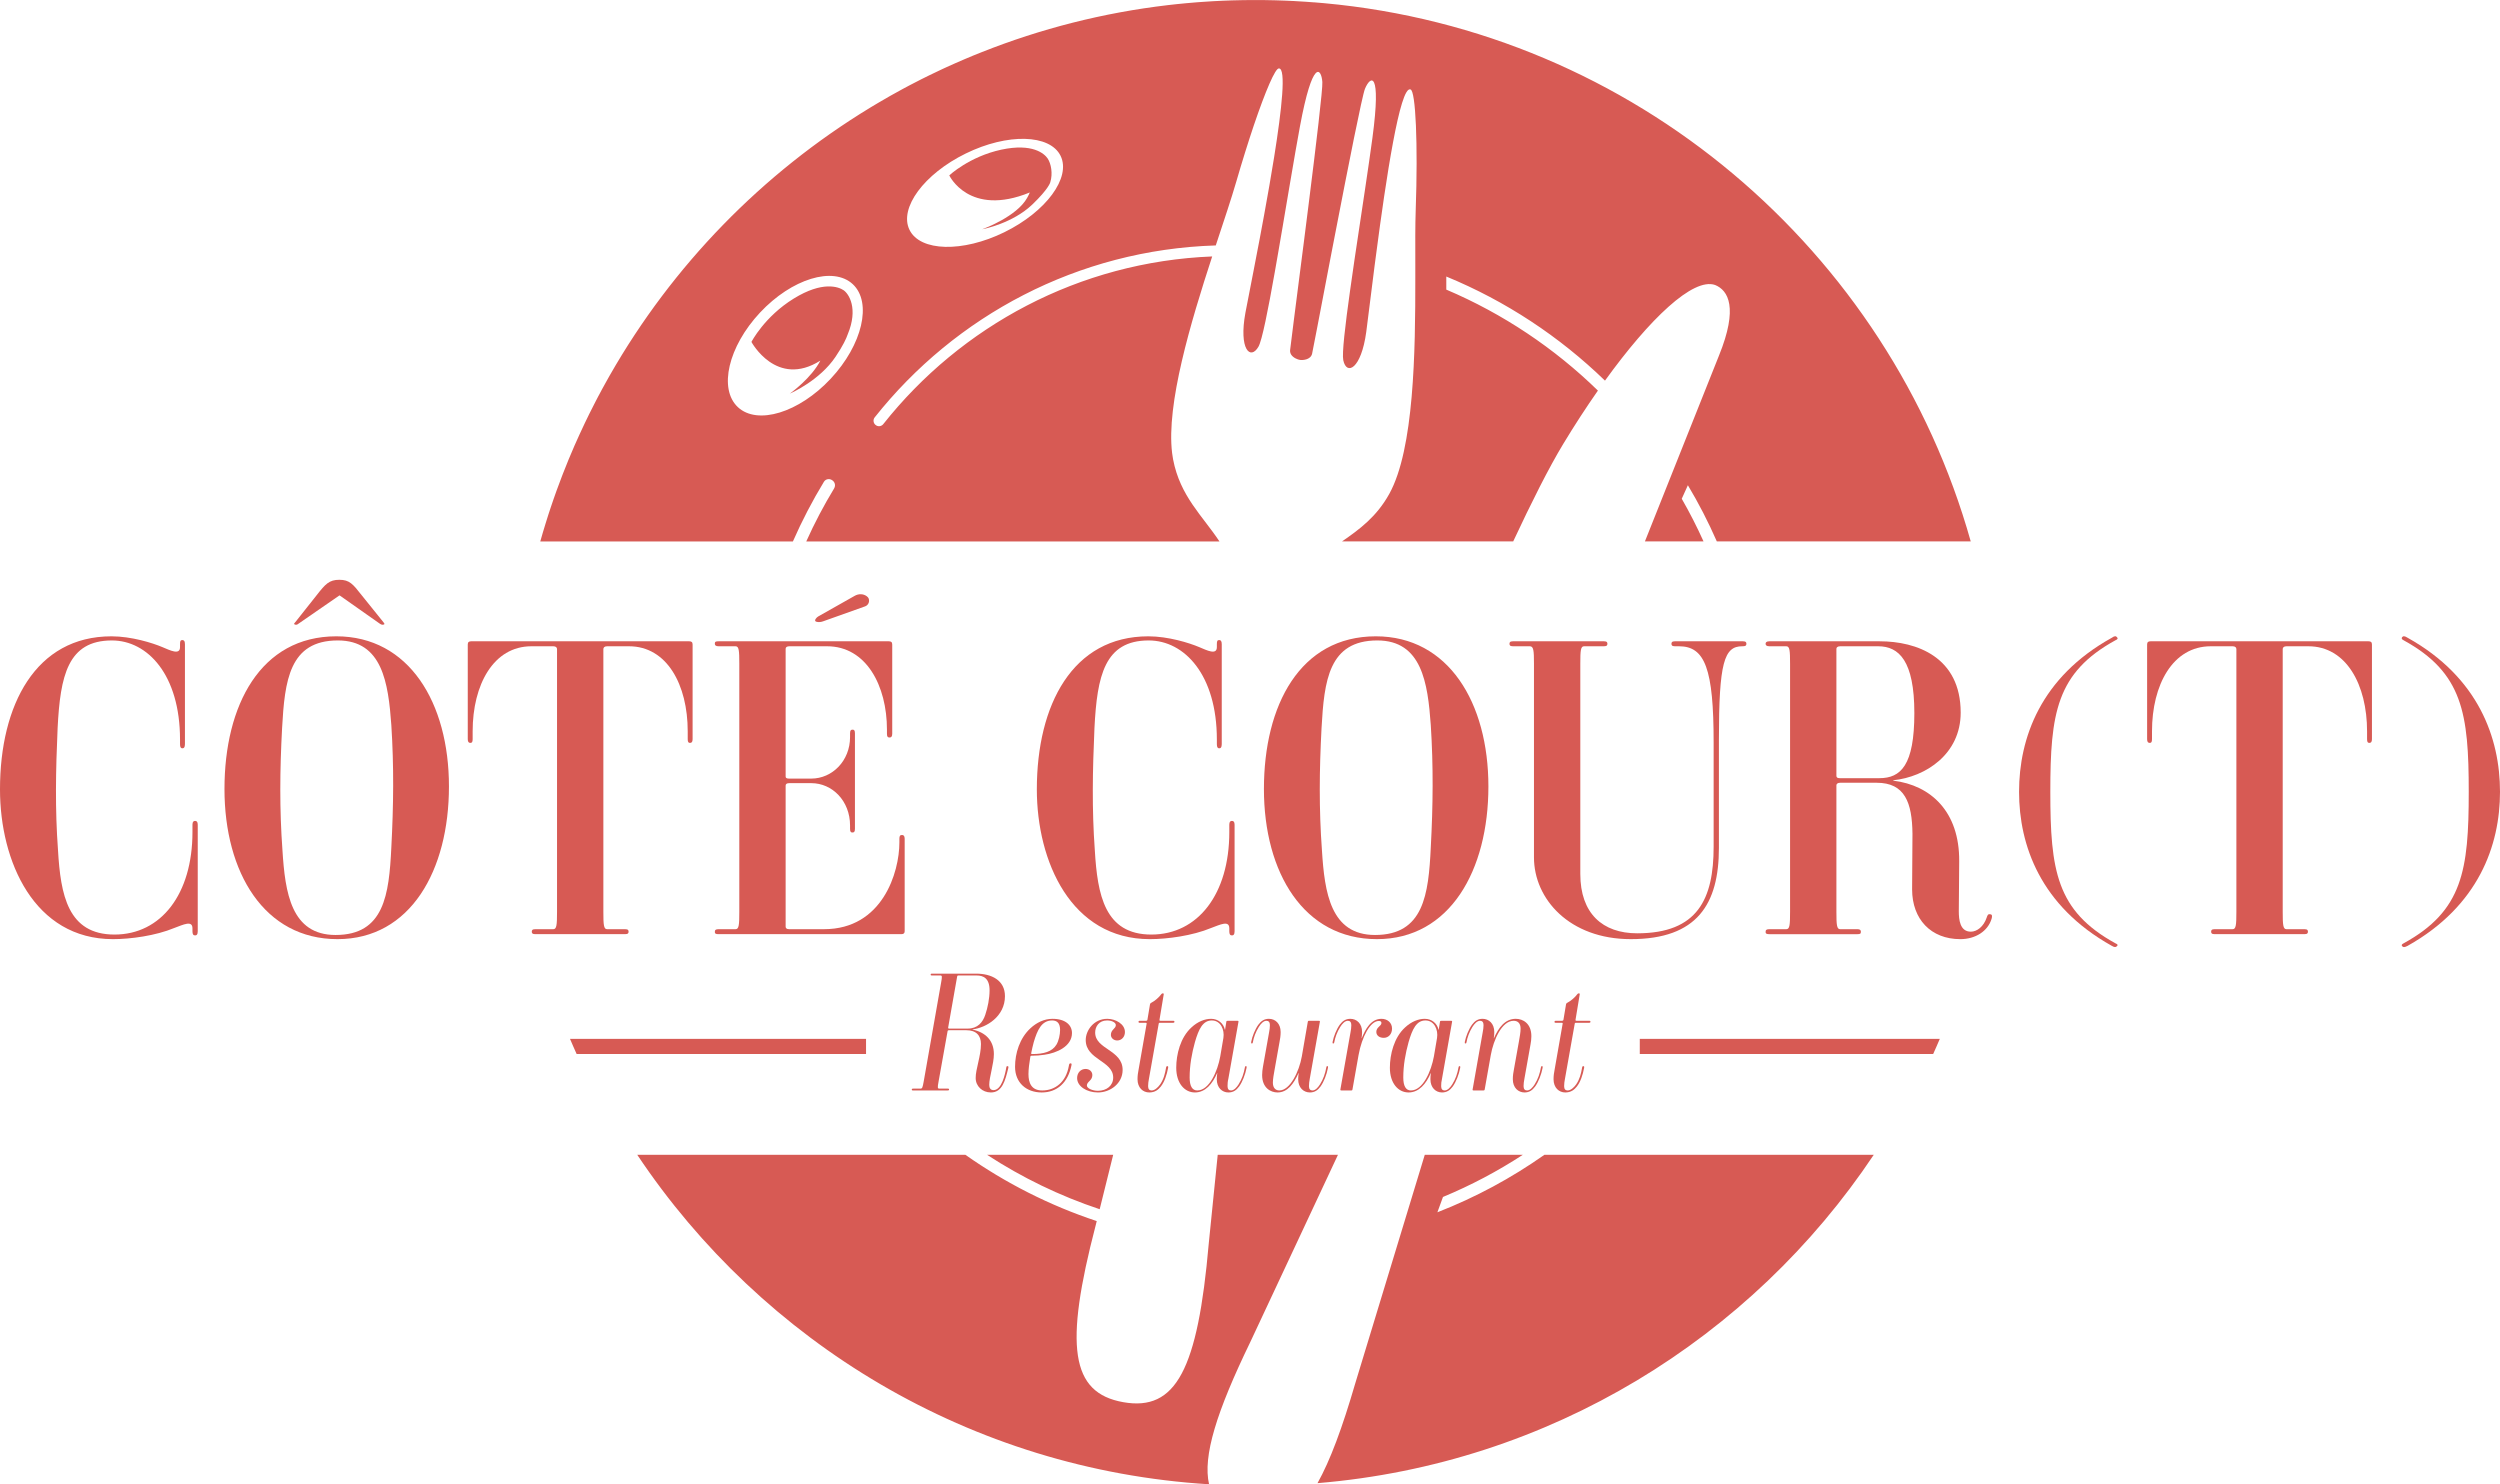 <?xml version="1.0" encoding="UTF-8"?>
<svg id="Calque_2" data-name="Calque 2" xmlns="http://www.w3.org/2000/svg" viewBox="0 0 823.92 489.17">
  <defs>
    <style>
      .cls-1 {
        fill: #d75a54;
      }
    </style>
  </defs>
  <g id="Calque_5" data-name="Calque 5">
    <path class="cls-1" d="m325.31,380.59c11.45,7.47,23.9,13.53,37.11,17.93l4.45-17.93h-41.56Zm115.64,0h-39.63l-2.96,29.32c-3.62,41.44-10.77,55.29-28.18,52.2-17.34-3.08-19.46-18.45-9.08-58.27l.35-1.41c-15.57-5.16-30.12-12.57-43.28-21.84h-108.15c41.24,61.77,109.82,103.73,188.45,108.58-2.12-9.24,2.44-23.86,13.6-46.9l28.88-61.68Zm68.03,0c-10.87,7.66-22.7,14.05-35.26,18.94l1.84-5.05c9.23-3.83,18.03-8.49,26.31-13.89h-32.31l-22.92,75.36c-4.25,14.58-8.24,25.38-12.43,32.85,76.47-6.32,142.98-47.78,183.32-108.21h-108.55Z"/>
    <path class="cls-1" d="m346.13,60.1s-.47,2.08-5.88,7.27c-6.49,6.21-15.97,8.08-16.55,8.19.67-.24,11.42-4.23,14.82-10.36.37-.67.66-1.25.87-1.77-20.02,8.19-26.54-5.63-26.54-5.63,0,0,6.63-6.21,17.16-8.48,10.27-2.2,14.19,1.31,15.27,2.92,1.12,1.69,1.76,4.94.85,7.86Z"/>
    <path class="cls-1" d="m278.02,95.65c-1.7-1.15-6.97-3.08-16.41,2.74-9.69,5.97-13.96,14.3-13.96,14.3,0,0,8.22,15.28,22.71,6.16-2.92,5.7-9.57,10.52-10.05,10.87.57-.25,9.87-4.39,15.05-12.12,2.52-3.75,3.56-6.06,3.99-7.33.01-.01.01-.03.02-.05,3.58-8.58.36-13.41-1.35-14.57Zm0,0c-1.7-1.15-6.97-3.08-16.41,2.74-9.69,5.97-13.96,14.3-13.96,14.3,0,0,8.22,15.28,22.71,6.16-2.92,5.7-9.57,10.52-10.05,10.87.57-.25,9.87-4.39,15.05-12.12,2.52-3.75,3.56-6.06,3.99-7.33.01-.01.01-.03.02-.05,3.58-8.58.36-13.41-1.35-14.57Zm287.8,82.78h83.67C622.52,82.49,538.55,10.41,436.42,1.05c-1.14-.1-2.28-.2-3.42-.29-.06,0-.13,0-.19,0-.8-.06-1.61-.12-2.42-.18-1.1-.07-2.2-.14-3.31-.2-.21-.01-.42-.03-.63-.04-.98-.05-1.96-.09-2.94-.13-1.05-.05-2.11-.08-3.16-.11-1.14-.03-2.29-.06-3.43-.07-1.05-.01-2.09-.02-3.14-.02-2.63,0-5.25.04-7.86.12-.97.03-1.94.07-2.91.11s-1.94.09-2.9.14c-.08.01-.15.01-.22.01-1.19.07-2.37.14-3.55.23-.47.03-.95.07-1.42.1-.3.02-.6.04-.89.07-.27.02-.54.05-.81.07-.77.06-1.54.13-2.31.2-.99.09-1.99.19-2.97.29-.99.11-1.98.22-2.97.33-21.45,2.52-42.05,7.81-61.43,15.51-1.87.73-3.73,1.5-5.58,2.29-1,.42-1.99.85-2.98,1.29-.97.42-1.94.86-2.91,1.3-.53.24-1.06.49-1.58.73-1.41.66-2.82,1.33-4.23,2.02-.73.36-1.47.72-2.2,1.09-.08.04-.16.08-.23.11-1.39.71-2.77,1.42-4.15,2.14-.72.39-1.44.77-2.17,1.16-2.78,1.5-5.53,3.06-8.24,4.67-.73.42-1.46.86-2.18,1.3-.13.08-.26.16-.39.24-35.5,21.6-65.08,51.98-85.71,88.13-.03.03-.04.06-.05.08-.42.74-.84,1.49-1.25,2.24-.44.76-.86,1.52-1.26,2.28-.34.63-.68,1.27-1.01,1.9-.07.11-.13.22-.19.34-.28.56-.74,1.4-1.02,1.96-.7,1.34-1.37,2.67-2.03,4.01-.5,1-.99,2-1.46,3.01-.59,1.23-1.17,2.47-1.73,3.71-.01.02-.02.04-.03.06-.58,1.26-1.14,2.52-1.7,3.79,0,.02-.02.05-.03.08-.64,1.46-1.26,2.93-1.87,4.4-.08.21-.17.42-.25.63-.56,1.35-1.1,2.71-1.63,4.08-.09.24-.19.48-.28.73-.61,1.57-1.2,3.14-1.77,4.73-.33.91-.65,1.83-.97,2.74-.32.92-.63,1.84-.94,2.76-.25.75-.49,1.49-.74,2.24-.1.3-.2.61-.29.92-.26.8-.51,1.6-.75,2.4-.59,1.88-1.14,3.78-1.68,5.69h83.26c2.98-6.8,6.4-13.36,10.22-19.66.66-1.08,2.13-1.16,3.03-.27.41.38.62.9.62,1.43,0,.35-.1.71-.29,1.03-3.4,5.61-6.48,11.44-9.18,17.47h136.17c-5.58-8.46-12.95-14.87-15.28-27.05-.13-.67-.24-1.36-.32-2.08-1.97-16.09,6.1-43.01,13.21-64.79-43.88,1.74-82.83,22.98-108.41,55.27-.63.79-1.79.91-2.55.24-.01-.01-.02-.01-.03-.02-.72-.62-.83-1.71-.24-2.45,26.48-33.41,66.91-55.27,112.41-56.67,2.71-8.22,5.17-15.53,6.75-20.99,1.96-6.76,3.94-13.07,5.77-18.52,3.87-11.41,7.12-19,8.29-18.82,2.42-.1.98,13.24-1.57,29.2-.98,6.12-2.12,12.62-3.27,18.9-.5,2.73-1,5.43-1.49,8.03-.26,1.36-.52,2.7-.77,4-.43,2.25-.84,4.4-1.23,6.42-1.24,6.37-2.24,11.42-2.71,13.96-2.23,12.12,1.65,15.77,4.3,11.19,1.17-2.02,3.16-12.04,5.37-24.53.39-2.22.8-4.52,1.2-6.86.23-1.31.45-2.63.68-3.97.25-1.44.5-2.9.75-4.36.15-.89.3-1.79.45-2.68.64-3.8,1.28-7.59,1.91-11.26.07-.45.15-.9.23-1.34,1.11-6.56,2.17-12.67,3.09-17.64,4.15-22.36,7.03-19.24,7.37-14.59.17,2.14-2.04,20.58-4.49,40.07-.51,4.12-1.04,8.29-1.56,12.36-.17,1.34-.34,2.66-.51,3.97-2.15,16.87-4.01,31.17-4.07,32.02-.04.57.12,1.05.38,1.46.71,1.08,2.19,1.6,2.83,1.7.88.15,3.53.02,4.04-2,.09-.38.71-3.54,1.65-8.46,1.13-5.91,2.74-14.35,4.5-23.54.25-1.3.51-2.61.76-3.93.25-1.28.49-2.58.75-3.87,4.24-21.97,8.84-45.28,9.77-47.54,1.77-4.31,5.48-6.38,2.46,16.17-1.29,9.64-3.43,23.5-5.38,36.61-.08.51-.15,1.02-.23,1.53-.12.81-.24,1.62-.36,2.43-.5,3.37-.97,6.66-1.4,9.77-1.63,11.61-2.7,20.79-2.24,22.94,1.09,5.18,5.91,2.91,7.57-9.29.48-3.53,1.47-11.87,2.76-21.89.17-1.3.35-2.63.53-3.99,3.17-24.22,7.83-55.36,11.28-54.07,1.73.29,2.5,18.09,1.73,39.86-.17,4.77-.15,10.98-.13,17.97,0,1.38,0,2.79,0,4.22.03,24.5-.4,56.46-8.57,71.23-4.2,7.58-9.85,11.72-15.59,15.68h56.42c5.98-12.8,11.75-24.29,16.5-32.14,3.73-6.17,7.58-12.08,11.42-17.57-14.34-13.98-31.26-25.33-49.97-33.28v-4.31c19.59,8.06,37.31,19.78,52.3,34.31,14.71-20.38,29.03-34.06,36.3-31.52,4.32,1.76,7.7,7.43,1.28,23.24-1.6,3.93-11.04,27.65-24.42,61.27h19.32c-2.17-4.81-4.56-9.51-7.18-14.06l2.02-4.46c3.56,5.94,6.74,12.13,9.54,18.52Zm-292.05-53.61c-10.46,11.19-24.15,15.38-30.59,9.36-6.43-6.02-3.17-19.96,7.29-31.15,10.46-11.18,24.15-15.37,30.59-9.36,6.43,6.02,3.17,19.97-7.29,31.15Zm57.22-48.28c-13.75,6.73-27.75,6.38-31.25-.79-3.51-7.16,4.79-18.43,18.55-25.16,13.75-6.74,27.74-6.38,31.25.78,3.51,7.17-4.8,18.43-18.55,25.17Zm-52.97,19.11c-1.7-1.15-6.97-3.08-16.41,2.74-9.69,5.97-13.96,14.3-13.96,14.3,0,0,8.22,15.28,22.71,6.16-2.92,5.7-9.57,10.52-10.05,10.87.57-.25,9.87-4.39,15.05-12.12,2.52-3.75,3.56-6.06,3.99-7.33.01-.01.01-.03.02-.05,3.58-8.58.36-13.41-1.35-14.57Zm0,0c-1.7-1.15-6.97-3.08-16.41,2.74-9.69,5.97-13.96,14.3-13.96,14.3,0,0,8.22,15.28,22.71,6.16-2.92,5.7-9.57,10.52-10.05,10.87.57-.25,9.87-4.39,15.05-12.12,2.52-3.75,3.56-6.06,3.99-7.33.01-.01.01-.03.02-.05,3.58-8.58.36-13.41-1.35-14.57Zm0,0c-1.7-1.15-6.97-3.08-16.41,2.74-9.69,5.97-13.96,14.3-13.96,14.3,0,0,8.22,15.28,22.71,6.16-2.92,5.7-9.57,10.52-10.05,10.87.57-.25,9.87-4.39,15.05-12.12,2.52-3.75,3.56-6.06,3.99-7.33.01-.01.01-.03.02-.05,3.58-8.58.36-13.41-1.35-14.57Z"/>
    <g>
      <path class="cls-1" d="m285.42,342.37v5h-95.38c-.38-.83-.75-1.67-1.11-2.5-.37-.83-.73-1.66-1.08-2.5h97.57Z"/>
      <path class="cls-1" d="m639.3,342.37c-.35.84-.71,1.67-1.08,2.5-.36.83-.73,1.67-1.11,2.5h-96.69v-5h98.88Z"/>
    </g>
  </g>
  <g id="Calque_2-2" data-name="Calque 2">
    <g>
      <path class="cls-1" d="m64.3,270.54c-.5,0-.87.28-.87,1.23v2.47c0,20.37-10.3,33.76-25.7,33.76s-17.75-13.12-18.61-27.75c-1-13.67-.75-26.25-.13-40.33.87-17.23,3.35-28.85,17.88-28.85,11.79,0,22.46,11.35,22.46,32.68v1.5c0,.96.25,1.37.75,1.37s.87-.27.87-1.37v-32.95c0-1.09-.38-1.36-.87-1.36-.62,0-.75.41-.75,1.36v.96c0,2.73-3.22,1.09-5.83,0-3.23-1.37-10.18-3.55-16.76-3.55-24.95,0-36.74,22.55-36.74,50.44,0,23.79,11.29,49.36,37.24,49.36,5.71,0,14.02-1.1,20.23-3.69,2.98-1.1,5.96-2.6,5.96.13v.96c0,.96.25,1.37.87,1.37.49,0,.87-.28.87-1.37v-35.14c0-.95-.38-1.23-.87-1.23Z"/>
      <path class="cls-1" d="m110.84,209.71c-24.95,0-36.86,22.69-36.86,50.31s13.15,49.49,37.24,49.49,36.74-22.7,36.74-50.31-13.16-49.49-37.12-49.49Zm18.13,69.58c-.75,15.59-2.36,28.85-18.38,28.85-14.64,0-16.63-13.94-17.5-27.89-.99-13.67-.87-26.25-.12-40.33.87-15.59,2.36-28.85,18.37-28.85,14.65,0,16.63,13.95,17.63,27.89.87,13.67.74,26.25,0,40.33Zm-2.61-74.23l-7.2-8.94c-2.86-3.64-3.97-5.04-7.32-5.04s-4.6,1.4-7.45,5.04l-7.08,8.94c-.49.51-.49.64-.12.77.37.12.74.12,1.24-.32l13.41-9.26h.12l13.16,9.26c.62.44.99.44,1.36.32.38-.13.25-.26-.12-.77Z"/>
      <path class="cls-1" d="m227.15,211.35h-71.87c-.75,0-1.12.27-1.12,1.09v31.17c0,.96.37,1.23.87,1.23s.74-.27.74-1.23v-2.6c0-15.31,6.83-28.02,19.37-28.02h7.2c.87,0,1.24.41,1.24.95v86.55c0,4.37-.13,5.74-1.24,5.74h-5.96c-.99,0-1.12.41-1.12.82s.13.82,1.12.82h29.67c.99,0,1.11-.41,1.11-.82s-.12-.82-1.11-.82h-5.96c-1.12,0-1.24-1.37-1.24-5.74v-86.55c0-.54.37-.95,1.24-.95h7.2c12.53,0,19.36,12.71,19.36,28.02v2.6c0,.96.25,1.23.75,1.23s.86-.27.86-1.23v-31.17c0-.82-.37-1.09-1.11-1.09Z"/>
      <path class="cls-1" d="m297.28,275.19c-.62,0-.87.28-.87,1.23v1.23c0,9.85-5.59,28.58-24.83,28.58h-11.54c-.87,0-1.12-.41-1.12-.82v-46.49c0-.54.37-.82,1.24-.82h7.2c6.95,0,12.79,5.88,12.79,13.95v1.09c0,.96.25,1.23.74,1.23.62,0,.87-.27.87-1.23v-31.44c0-.96-.25-1.23-.74-1.23-.62,0-.87.27-.87,1.23v1.23c0,7.79-5.84,13.67-12.79,13.67h-7.32c-.87,0-1.12-.27-1.12-.68v-42.11c0-.55.5-.82,1.24-.82h12.41c12.91,0,19.74,12.99,19.74,27.48v1.36c0,.96.25,1.23.87,1.23.5,0,.87-.27.87-1.23v-29.39c0-.82-.37-1.09-1.12-1.09h-56.1c-1,0-1.25.13-1.25.82,0,.54.38.82,1.25.82h5.58c1.12,0,1.24,1.36,1.24,5.74v81.76c0,4.37-.12,5.74-1.24,5.74h-5.58c-1,0-1.25.27-1.25.95,0,.55.38.69,1.25.69h60.2c.74,0,1.12-.28,1.12-.96v-30.49c0-.95-.38-1.23-.87-1.23Z"/>
      <path class="cls-1" d="m406.01,270.54c-.5,0-.87.28-.87,1.23v2.47c0,20.37-10.31,33.76-25.7,33.76s-17.75-13.12-18.62-27.75c-.99-13.67-.74-26.25-.12-40.33.87-17.23,3.35-28.85,17.87-28.85,11.8,0,22.47,11.35,22.47,32.68v1.5c0,.96.25,1.37.75,1.37s.86-.27.86-1.37v-32.95c0-1.09-.37-1.36-.86-1.36-.62,0-.75.41-.75,1.36v.96c0,2.73-3.23,1.09-5.83,0-3.23-1.37-10.18-3.55-16.76-3.55-24.95,0-36.74,22.55-36.74,50.44,0,23.79,11.29,49.36,37.24,49.36,5.71,0,14.02-1.1,20.23-3.69,2.98-1.1,5.96-2.6,5.96.13v.96c0,.96.25,1.37.87,1.37.49,0,.87-.28.87-1.37v-35.14c0-.95-.38-1.23-.87-1.23Z"/>
      <path class="cls-1" d="m453.42,209.71c-24.95,0-36.87,22.69-36.87,50.31s13.16,49.49,37.24,49.49,36.74-22.7,36.74-50.31-13.15-49.49-37.11-49.49Zm18.12,69.58c-.74,15.59-2.36,28.85-18.37,28.85-14.65,0-16.63-13.94-17.5-27.89-.99-13.67-.87-26.25-.13-40.33.87-15.59,2.36-28.85,18.38-28.85,14.64,0,16.63,13.95,17.62,27.89.87,13.67.75,26.25,0,40.33Z"/>
      <path class="cls-1" d="m574.44,211.35h-22.47c-.99,0-1.11.41-1.11.82s.12.82,1.11.82h1.37c8.56,0,11.42,7.38,11.42,31.72v34.31c0,17.23-5.22,28.57-25.2,28.57-11.42,0-18.74-6.56-18.74-19.55v-69.31c0-4.38.12-5.74,1.24-5.74h6.58c.99,0,1.11-.41,1.11-.82s-.12-.82-1.11-.82h-30.04c-1,0-1.12.41-1.12.82s.12.82,1.12.82h5.58c1.24,0,1.37,1.36,1.37,5.74v63.85c0,13.67,11.67,26.93,31.9,26.93,21.97,0,29.05-11.62,29.05-30.08v-35.68c0-25.43,1.73-30.76,7.69-30.76h.25c.99,0,1.12-.41,1.12-.82s-.13-.82-1.12-.82Z"/>
      <path class="cls-1" d="m655.86,301.31c-.74-.14-.86.41-1.11,1.09-1,3.01-3.23,4.65-5.22,4.65-3.6,0-3.97-3.97-3.97-6.7,0-3.97.13-11.49.13-16.54.12-16.27-9.31-25.02-21.73-26.53v-.13c10.68-1.1,22.22-8.62,22.22-22.29,0-18.32-14.52-23.51-26.69-23.51h-36.37c-.99,0-1.24.41-1.24.82s.25.82,1.24.82h5.59c1.12,0,1.24,1.36,1.24,5.74v81.76c0,4.37-.12,5.74-1.24,5.74h-5.59c-.99,0-1.24.27-1.24.95,0,.55.38.69,1.24.69h29.05c.87,0,1.12-.14,1.12-.82,0-.55-.37-.82-1.12-.82h-5.71c-1.12,0-1.24-1.37-1.24-5.74v-41.7c0-.41.37-.82,1.24-.82h12.04c9.31,0,11.67,6.56,11.79,16.81,0,6.57-.12,11.49-.12,18.32,0,9.85,6.21,16.41,15.89,16.41,4.96,0,9.06-2.6,10.3-6.7.25-.82.25-1.5-.5-1.5Zm-49.52-44.85c-.87,0-1.12-.27-1.12-.82v-41.83c0-.41.37-.82,1.24-.82h12.54c6.82,0,11.91,4.78,11.91,22.01s-4.46,21.46-11.54,21.46h-13.03Z"/>
      <path class="cls-1" d="m697.19,310.89c-19.48-10.69-21.47-24.11-21.47-49.94s1.99-39.24,21.47-49.94c.75-.3.87-.6.5-1.01-.37-.4-.74-.5-1.74.21-23.46,13.01-30.53,33.09-30.53,50.74s7.07,37.63,30.53,50.75c1,.6,1.37.5,1.74.1.37-.3.25-.61-.5-.91Z"/>
      <path class="cls-1" d="m780.61,211.35h-71.87c-.75,0-1.12.27-1.12,1.09v31.17c0,.96.37,1.23.87,1.23s.74-.27.74-1.23v-2.6c0-15.31,6.83-28.02,19.37-28.02h7.2c.87,0,1.24.41,1.24.95v86.55c0,4.37-.13,5.74-1.24,5.74h-5.96c-.99,0-1.12.41-1.12.82s.13.82,1.12.82h29.67c.99,0,1.11-.41,1.11-.82s-.12-.82-1.11-.82h-5.96c-1.12,0-1.24-1.37-1.24-5.74v-86.55c0-.54.37-.95,1.24-.95h7.2c12.53,0,19.36,12.71,19.36,28.02v2.6c0,.96.25,1.23.75,1.23s.86-.27.86-1.23v-31.17c0-.82-.37-1.09-1.11-1.09Z"/>
      <path class="cls-1" d="m793.51,210.21c-1.11-.71-1.49-.61-1.86-.21-.25.41-.12.71.5,1.01,19.49,10.7,21.47,24.11,21.47,49.94s-1.98,39.25-21.47,49.94c-.62.3-.75.61-.5.91.37.4.75.5,1.86-.1,23.34-13.12,30.41-33.09,30.41-50.75s-7.07-37.73-30.41-50.74Z"/>
    </g>
    <path class="cls-1" d="m286.31,197.28h0c-.11-.29-.36-.57-.69-.81-1.14-.82-2.68-.82-3.91-.12l-12.05,6.81c-.63.37-1.01,1.04-1.02,1.21-.01.26.05.47.59.58.68.14,1.38.05,2.03-.18l13.84-4.93c1.03-.37,1.57-1.5,1.2-2.54Z"/>
    <g>
      <path class="cls-1" d="m332.02,351.37c-.27,0-.33.1-.38.43-.38,2.29-1.53,7.47-4.2,7.47-1.04,0-1.42-.76-1.42-1.74,0-2.57,1.53-6.93,1.53-10.15,0-4.47-2.78-7.19-7.09-8.07v-.05c4.63-.55,10.74-4.26,10.74-10.96,0-5.24-4.41-7.42-9.54-7.42h-14.45c-.44,0-.49.11-.49.33,0,.16.05.27.38.27h2.78c.65,0,.65.33.27,2.4l-5.72,32.5c-.39,2.07-.44,2.4-1.15,2.4h-2.29c-.44,0-.49.11-.49.33,0,.16.05.27.38.27h11.4c.44,0,.49-.11.49-.33,0-.16-.05-.27-.38-.27h-2.78c-.66,0-.66-.33-.28-2.4l2.95-16.47c.05-.27.11-.38.49-.38h5.73c3.27,0,4.79,1.8,4.79,4.53,0,3.98-1.79,8.4-1.74,11.23,0,2.67,2.18,4.75,5.02,4.75,3.76,0,4.74-3.98,5.72-8.02.11-.44.06-.65-.27-.65Zm-19.2-12.38c-.32,0-.38-.11-.32-.44l2.94-16.69c.06-.27.11-.38.49-.38h5.89c2.35,0,4.31.98,4.31,4.91,0,2.62-.6,5.67-1.42,8.07-.81,2.45-2.51,4.53-5.78,4.53h-6.11Z"/>
      <path class="cls-1" d="m352.86,350.44c-.5,0-.5.33-.61.87-.92,5.29-4.47,8.07-8.77,8.07-3.66,0-4.53-2.62-4.53-5.4,0-1.63.27-3.65.6-5.61.05-.39.16-.44.54-.44,1.37,0,2.84-.11,4.2-.33,3.88-.54,9-2.72,9-7.14,0-2.56-2.07-4.69-6.43-4.69-2.73,0-5.24,1.25-7.26,3.11-3.54,3.27-5.07,8.23-5.07,12.7,0,5.29,3.76,8.46,8.78,8.46s8.67-3.17,9.82-9c.11-.44-.06-.6-.27-.6Zm-12.98-3.49c.21-.98.49-2.4.81-3.49,1.2-4.04,2.62-7.15,6.06-7.15,1.63,0,2.62.88,2.62,3.11,0,1.58-.44,3.6-1.2,4.86-1.42,2.34-4.2,3.1-8.02,3.1-.33,0-.33-.1-.27-.43Z"/>
      <path class="cls-1" d="m368.18,342.91c1.42,0,2.56-1.14,2.56-2.78,0-2.67-3.11-4.36-5.83-4.36-4.42,0-7.09,3.82-7.09,6.98,0,6.54,9.05,6.82,9.05,12.38,0,2.67-2.18,4.36-5.02,4.36-1.85,0-3.65-.82-3.65-1.74,0-1.31,1.8-1.59,1.8-3.44,0-1.15-.93-2.02-2.24-2.02-1.58,0-2.78,1.26-2.78,3,0,2.73,3.17,4.75,6.87,4.75,4.09,0,8.13-3,8.13-7.42,0-6.65-9.05-6.76-9.05-12.33,0-1.96,1.25-3.98,3.92-3.98,1.64,0,2.89.71,2.89,1.53,0,1.2-1.63,1.47-1.63,3.22,0,1.03.93,1.85,2.07,1.85Z"/>
      <path class="cls-1" d="m386.67,336.42h-4.2c-.33,0-.38-.16-.33-.38l1.37-8.23c.05-.28,0-.44-.28-.44-.21,0-.38.11-.54.33-.66.92-2.07,2.18-3.16,2.72-.44.22-.5.39-.55.71l-.82,4.91c-.05.22-.11.38-.54.38h-1.91c-.38,0-.49.11-.49.33,0,.16,0,.33.38.33h1.96c.33,0,.38.16.33.32l-2.62,14.95c-.22,1.14-.38,2.12-.38,3.32,0,2.84,1.8,4.37,3.87,4.37,1.91,0,3-.93,3.82-1.97,1.2-1.52,1.96-3.81,2.4-6.16.05-.38,0-.54-.27-.54-.22,0-.33.1-.39.38-.38,2.23-.81,3.92-1.96,5.61-.82,1.15-1.85,2.02-2.83,2.02-.71,0-1.15-.43-1.15-1.42,0-.76.11-1.58.27-2.4l3.22-18.16c.05-.27.11-.32.49-.32h4.2c.38,0,.49-.11.49-.33,0-.16,0-.33-.38-.33Z"/>
      <path class="cls-1" d="m410.61,351.37c-.22,0-.27.1-.33.38-.38,2.12-.98,3.87-2.07,5.61-.65,1.04-1.53,2.02-2.51,2.02-.71,0-1.14-.43-1.14-1.42,0-.76.05-1.58.27-2.45l3.33-18.76c.05-.22-.06-.33-.33-.33h-3.16c-.39,0-.44.06-.5.28l-.43,2.67h-.06c-.43-2.08-2.23-3.6-4.52-3.6-2.07,0-4.37.87-6.49,2.83-3.66,3.33-5.02,8.89-5.02,13.31,0,5.07,2.73,8.13,6.16,8.13s5.78-2.84,7.31-6.38h.06c-.11.54-.17,1.52-.17,2.01,0,2.84,1.8,4.37,3.82,4.37,1.58,0,2.62-.71,3.54-1.97,1.09-1.52,2.02-3.87,2.46-6.16.05-.38.05-.54-.22-.54Zm-7.42-9.28l-1.03,6.06c-.87,4.85-3.6,11.23-7.58,11.23-1.64,0-2.51-1.42-2.51-4.25,0-4.09.71-7.96,1.74-11.67,1.26-4.37,2.62-7.15,5.57-7.15s4.25,3.11,3.81,5.78Z"/>
      <path class="cls-1" d="m437.44,351.37c-.22,0-.27.1-.32.38-.39,2.12-.99,3.87-2.08,5.61-.65,1.04-1.52,2.02-2.5,2.02-.71,0-1.15-.43-1.15-1.42,0-.76.11-1.58.27-2.45l3.33-18.76c.05-.22-.06-.33-.33-.33h-3.22c-.27,0-.38.06-.43.33l-1.97,11.4c-.87,4.96-3.87,11.23-7.41,11.23-1.26,0-2.13-.87-2.13-2.56,0-1.31.33-2.89.55-4.2l1.63-9.16c.22-1.15.38-2.13.38-3.33,0-2.84-1.8-4.36-3.87-4.36-1.52,0-2.56.71-3.49,1.96-1.09,1.53-2.02,3.87-2.34,5.62-.06.38-.06.54.22.54.21,0,.27-.11.32-.38.27-1.58.93-3.43,1.97-5.07.65-1.04,1.52-2.02,2.5-2.02.71,0,1.15.44,1.15,1.42,0,.76-.11,1.58-.27,2.4l-2.02,11.34c-.16.88-.27,1.86-.27,2.73,0,4.2,2.78,5.73,5.07,5.73,3.27,0,5.34-2.84,6.92-6.38h.06c-.11.54-.17,1.52-.17,2.01,0,2.84,1.8,4.37,3.88,4.37,1.52,0,2.56-.71,3.49-1.97,1.09-1.52,2.01-3.87,2.45-6.16.06-.38.06-.54-.22-.54Z"/>
      <path class="cls-1" d="m455.28,335.77c-3.44,0-5.29,3.38-6.49,6.38h-.06c.11-.55.17-1.53.17-2.02,0-2.84-1.8-4.36-3.88-4.36-1.52,0-2.56.71-3.49,1.96-1.09,1.53-2.01,3.87-2.34,5.62-.06.38-.06.54.22.54.21,0,.27-.11.32-.38.28-1.58.93-3.43,1.97-5.07.65-1.04,1.52-2.02,2.51-2.02.71,0,1.14.44,1.14,1.42,0,.76-.11,1.58-.27,2.4l-3.33,18.81c-.05.22.06.33.33.33h3.22c.27,0,.38-.05.43-.33l2.02-11.39c1.09-6,3.87-11.18,6.65-11.18.44,0,.88.11.88.65,0,1.04-1.69,1.36-1.69,2.95,0,1.2,1.03,1.96,2.45,1.96,1.58,0,2.73-1.26,2.73-3.05,0-1.91-1.48-3.22-3.49-3.22Z"/>
      <path class="cls-1" d="m481.02,351.37c-.22,0-.27.1-.33.38-.38,2.12-.98,3.87-2.07,5.61-.66,1.04-1.53,2.02-2.51,2.02-.71,0-1.15-.43-1.15-1.42,0-.76.06-1.58.28-2.45l3.32-18.76c.06-.22-.05-.33-.32-.33h-3.17c-.38,0-.43.06-.49.28l-.43,2.67h-.06c-.43-2.08-2.23-3.6-4.52-3.6-2.08,0-4.37.87-6.49,2.83-3.66,3.33-5.02,8.89-5.02,13.31,0,5.07,2.73,8.13,6.16,8.13s5.78-2.84,7.31-6.38h.05c-.11.54-.16,1.52-.16,2.01,0,2.84,1.8,4.37,3.82,4.37,1.58,0,2.62-.71,3.54-1.97,1.09-1.52,2.02-3.87,2.46-6.16.05-.38.05-.54-.22-.54Zm-7.42-9.28l-1.03,6.06c-.88,4.85-3.6,11.23-7.58,11.23-1.64,0-2.51-1.42-2.51-4.25,0-4.09.71-7.96,1.74-11.67,1.26-4.37,2.62-7.15,5.56-7.15s4.26,3.11,3.82,5.78Z"/>
      <path class="cls-1" d="m508.18,351.37c-.22,0-.28.1-.33.38-.38,2.12-.98,3.87-2.07,5.61-.66,1.04-1.53,2.02-2.51,2.02-.71,0-1.15-.43-1.15-1.42,0-.76.11-1.58.28-2.45l2.01-11.29c.17-.87.28-1.85.28-2.73,0-4.2-2.78-5.72-5.13-5.72-3.54,0-5.67,2.89-7.2,6.38h-.05c.11-.55.16-1.53.16-2.02,0-2.84-1.8-4.36-3.87-4.36-1.53,0-2.56.71-3.49,1.96-1.09,1.53-2.02,3.87-2.35,5.62-.05.38-.05.54.22.54.22,0,.27-.11.33-.38.27-1.58.93-3.43,1.96-5.07.66-1.04,1.53-2.02,2.51-2.02.71,0,1.15.44,1.15,1.42,0,.76-.11,1.58-.28,2.4l-3.32,18.81c-.06.22.05.33.32.33h3.22c.27,0,.38-.05.44-.33l2.02-11.39c.87-4.86,3.6-11.24,7.52-11.24,1.42,0,2.29.87,2.29,2.57,0,1.3-.32,2.89-.54,4.19l-1.64,9.17c-.22,1.14-.38,2.12-.38,3.32,0,2.84,1.8,4.37,3.87,4.37,1.53,0,2.56-.71,3.49-1.97,1.09-1.52,2.02-3.87,2.46-6.16.05-.38.05-.54-.22-.54Z"/>
      <path class="cls-1" d="m523.78,336.42h-4.2c-.33,0-.39-.16-.33-.38l1.36-8.23c.06-.28,0-.44-.27-.44-.22,0-.38.11-.55.33-.65.92-2.07,2.18-3.16,2.72-.43.22-.49.39-.54.71l-.82,4.91c-.06.22-.11.38-.55.38h-1.91c-.38,0-.49.11-.49.33,0,.16,0,.33.39.33h1.96c.33,0,.38.16.33.32l-2.62,14.95c-.22,1.14-.38,2.12-.38,3.32,0,2.84,1.8,4.37,3.87,4.37,1.91,0,3-.93,3.82-1.97,1.19-1.52,1.96-3.81,2.39-6.16.06-.38,0-.54-.27-.54-.22,0-.33.1-.38.38-.38,2.23-.82,3.92-1.96,5.61-.82,1.15-1.86,2.02-2.84,2.02-.71,0-1.14-.43-1.14-1.42,0-.76.1-1.58.27-2.4l3.22-18.16c.05-.27.1-.32.49-.32h4.2c.38,0,.49-.11.49-.33,0-.16,0-.33-.38-.33Z"/>
    </g>
  </g>
</svg>